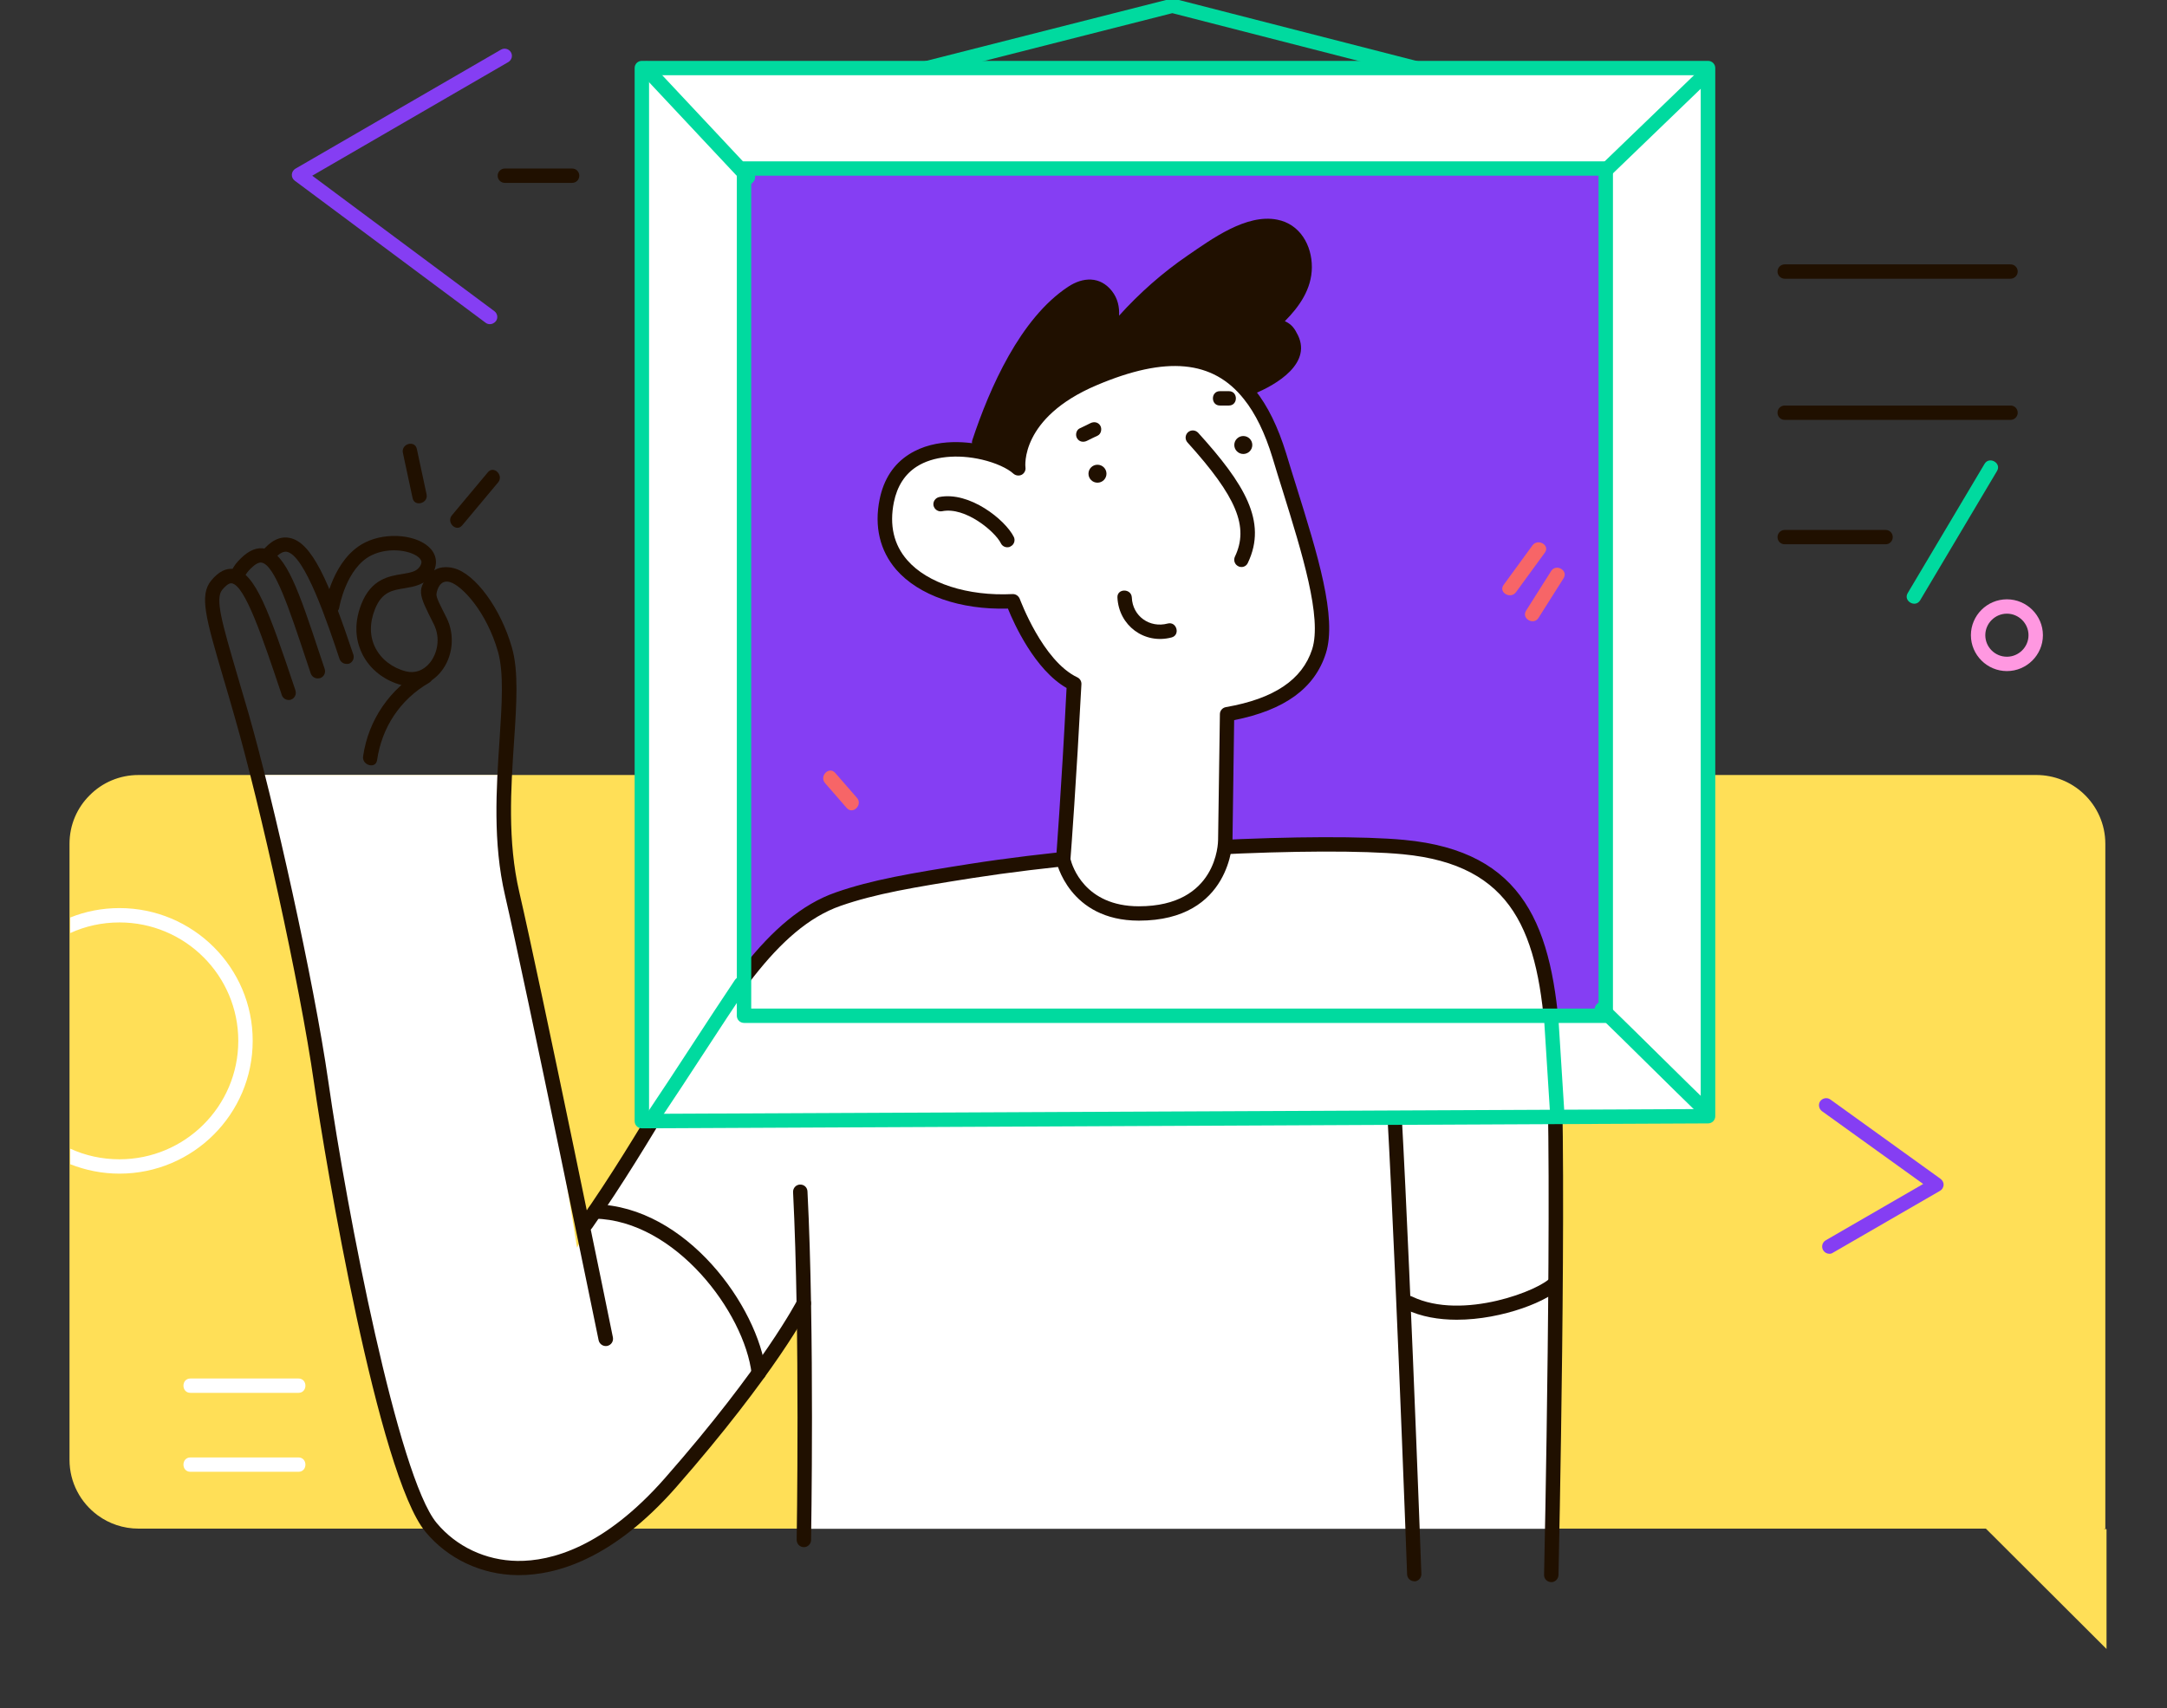 <svg width="364" height="287" viewBox="0 0 364 287" fill="none" xmlns="http://www.w3.org/2000/svg">
<rect x="0" y="0" width="364" height="287" fill="#333333" stroke="none"/>
<g clip-path="url(#clip0)">
<path d="M23.268 130.216H342.048C345.097 130.216 347.894 131.397 349.961 133.331C352.229 135.442 353.64 138.456 353.64 141.773V256.838H23.268C20.697 256.838 18.329 256.009 16.413 254.602C13.541 252.492 11.676 249.1 11.676 245.281V141.773C11.676 138.582 12.961 135.693 15.078 133.608C17.169 131.497 20.067 130.216 23.268 130.216Z" fill="#FFDF57"/>
<path d="M353.842 256.938V277.062L328.844 252.115L353.842 256.938Z" fill="#FFDF57"/>
<path d="M50.131 231.614H31.987C30.425 231.614 30.425 234.026 31.987 234.026H50.131C51.694 234.026 51.694 231.614 50.131 231.614Z" fill="white"/>
<path d="M50.131 244.879H31.987C30.425 244.879 30.425 247.291 31.987 247.291H50.131C51.694 247.291 51.694 244.879 50.131 244.879Z" fill="white"/>
<path d="M269.724 28.315H124.976V170.665H269.724V28.315Z" fill="#853EF3"/>
<path d="M260.879 175.488C259.669 155.591 254.831 144.134 235.78 142.3C222.096 140.994 187.345 142.527 163.204 146.32C153.577 147.828 146.849 148.933 140.801 151.043C126.588 156.018 117.617 176.041 104.009 197.296L103.379 197.17L100.758 202.245C100.002 203.375 99.246 204.481 98.44 205.611L98.919 205.812L96.928 209.631C96.928 209.631 93.702 188.728 89.267 166.997C86.142 151.747 84.832 139.863 84.882 130.216H44.008C48.443 153.179 60.363 214.781 62.631 226.489C64.193 234.528 67.091 248.447 73.315 256.863C76.717 261.486 81.127 264.45 86.823 263.873C93.173 263.245 98.843 260.782 104.261 256.863C112.602 250.808 120.364 241.236 129.159 229.303C131.149 226.615 132.888 224.203 134.425 222.017L134.753 256.863H260.778C261.181 234.704 261.761 190.211 260.879 175.488Z" fill="white"/>
<path d="M260.577 265.832C260.551 265.832 260.551 265.832 260.577 265.832C259.871 265.807 259.342 265.279 259.367 264.601C259.392 263.847 260.854 195.21 259.669 175.589C258.51 156.621 254.226 145.315 235.654 143.531C222.222 142.25 187.723 143.732 163.38 147.526C153.477 149.084 147.051 150.164 141.204 152.199C130.444 155.942 122.506 169.208 113.283 184.533C109.024 191.618 104.639 198.929 99.448 206.34C99.07 206.893 98.314 207.018 97.759 206.641C97.205 206.265 97.079 205.511 97.457 204.958C102.598 197.622 106.983 190.336 111.216 183.302C120.666 167.575 128.831 153.958 140.398 149.938C146.446 147.828 152.973 146.722 163.002 145.139C187.522 141.296 222.323 139.838 235.881 141.12C256.091 143.029 260.879 155.666 262.089 175.413C263.298 195.135 261.811 263.898 261.786 264.626C261.761 265.305 261.232 265.832 260.577 265.832Z" fill="#201000"/>
<path d="M237.569 265.682C236.914 265.682 236.385 265.179 236.359 264.526C236.334 263.848 233.915 197.672 232.428 177.423C232.378 176.77 232.882 176.192 233.537 176.142C234.192 176.091 234.772 176.594 234.822 177.247C236.309 197.547 238.728 263.772 238.753 264.451C238.779 265.104 238.249 265.682 237.594 265.707C237.619 265.682 237.594 265.682 237.569 265.682Z" fill="#201000"/>
<path d="M261.257 214.128C260.98 214.178 260.703 214.329 260.526 214.58C258.863 216.716 245.709 221.942 237.191 217.847C236.586 217.545 235.856 217.796 235.578 218.399C235.276 219.002 235.528 219.731 236.133 220.007C238.703 221.238 241.677 221.741 244.701 221.741C252.437 221.741 260.426 218.5 262.366 216.113C262.013 215.435 261.66 214.781 261.257 214.128Z" fill="#201000"/>
<path d="M135.03 259.953C135.03 259.953 135.005 259.953 135.03 259.953C134.35 259.953 133.821 259.401 133.821 258.722C133.821 258.371 134.4 223.801 133.216 200.285C133.191 199.632 133.695 199.054 134.375 199.029C135.055 199.004 135.61 199.506 135.635 200.185C136.845 223.776 136.24 258.421 136.24 258.773C136.215 259.426 135.685 259.953 135.03 259.953Z" fill="#201000"/>
<path d="M101.742 226.162C101.187 226.162 100.683 225.76 100.557 225.208C100.431 224.605 88.411 165.942 84.832 150.44C82.766 141.547 83.371 132.477 83.9 124.488C84.303 118.358 84.656 113.057 83.648 109.489C81.733 102.806 77.65 98.435 75.609 97.807C73.921 97.304 73.417 99.063 73.316 99.792C73.24 100.395 73.946 101.676 75.004 103.786C76.466 106.701 76.088 110.343 74.097 112.831C72.459 114.891 70.015 115.745 67.596 115.142C64.647 114.413 62.203 112.529 60.892 109.967C59.985 108.183 59.204 105.243 60.716 101.45C62.379 97.279 65.353 96.802 67.545 96.45C69.057 96.199 69.965 96.023 70.519 95.194C70.947 94.541 70.821 94.189 70.519 93.837C69.385 92.556 65.479 91.777 62.379 93.31C58.146 95.42 56.986 102.002 56.986 102.078C56.886 102.731 56.256 103.183 55.6 103.058C54.945 102.957 54.492 102.329 54.618 101.676C54.668 101.349 55.978 93.812 61.321 91.149C64.975 89.315 70.242 89.843 72.359 92.23C73.442 93.46 73.518 95.068 72.56 96.526C71.376 98.284 69.561 98.561 67.948 98.837C65.907 99.163 64.143 99.44 62.984 102.354C62.052 104.691 62.077 106.952 63.06 108.861C64.043 110.796 65.933 112.228 68.201 112.806C69.713 113.182 71.174 112.655 72.233 111.323C73.417 109.841 74.072 107.278 72.862 104.867C70.343 99.817 69.738 98.988 72.686 96.048C73.493 95.244 75.03 95.144 76.239 95.47C79.843 96.4 84.127 102.254 85.992 108.811C87.126 112.755 86.773 118.257 86.344 124.614C85.815 132.452 85.236 141.321 87.227 149.888C90.83 165.414 102.851 224.127 102.951 224.705C103.077 225.358 102.674 225.986 102.019 226.137C101.918 226.162 101.843 226.162 101.742 226.162Z" fill="#201000"/>
<path d="M58.197 111.549C57.693 111.549 57.214 111.223 57.037 110.72C54.996 104.615 51.191 93.234 48.167 92.707C47.512 92.606 46.73 93.084 45.823 94.214C45.395 94.742 44.639 94.817 44.135 94.415C43.606 93.988 43.53 93.234 43.933 92.732C45.42 90.873 46.983 90.069 48.595 90.37C52.35 91.049 55.172 97.505 59.356 109.992C59.557 110.62 59.23 111.298 58.6 111.524C58.449 111.549 58.322 111.549 58.197 111.549Z" fill="#201000"/>
<path d="M53.358 113.986C52.854 113.986 52.375 113.66 52.199 113.157L51.392 110.745C48.595 102.329 46.176 95.043 44.008 94.541C43.53 94.415 42.874 94.767 42.118 95.521C41.665 95.973 41.337 96.4 41.136 96.802C40.833 97.405 40.102 97.631 39.523 97.33C38.918 97.028 38.691 96.299 38.994 95.722C39.296 95.094 39.775 94.466 40.43 93.837C41.841 92.43 43.252 91.878 44.613 92.204C48.091 93.034 50.233 99.415 53.736 109.992L54.542 112.404C54.744 113.032 54.416 113.71 53.786 113.936C53.61 113.961 53.484 113.986 53.358 113.986Z" fill="#201000"/>
<path d="M87.176 264.651C87.076 264.651 86.975 264.651 86.874 264.651C80.851 264.576 75.231 261.913 71.477 257.391C63.539 247.819 54.694 195.487 52.753 181.995C50.334 165.062 43.631 135.09 39.473 120.644C38.767 118.132 38.112 115.921 37.532 113.961C34.559 103.836 33.45 100.043 35.466 97.556C36.726 96.023 38.036 95.37 39.372 95.621C42.875 96.249 45.143 102.605 49.553 115.77L49.628 116.021C49.83 116.649 49.502 117.328 48.872 117.554C48.242 117.755 47.562 117.428 47.335 116.8L47.26 116.549C44.135 107.228 41.186 98.41 38.944 98.008C38.414 97.907 37.709 98.636 37.331 99.088C36.096 100.596 37.28 104.59 39.825 113.308C40.405 115.293 41.06 117.504 41.791 120.016C45.949 134.562 52.703 164.66 55.147 181.694C58.297 203.727 66.89 248.12 73.341 255.883C76.643 259.853 81.582 262.189 86.899 262.265C92.569 262.34 101.49 259.978 111.721 248.321C128.328 229.403 133.872 218.525 133.948 218.424C134.25 217.821 134.981 217.595 135.56 217.897C136.165 218.198 136.392 218.927 136.09 219.505C135.863 219.957 130.369 230.71 113.536 249.929C102.876 262.039 93.376 264.651 87.176 264.651Z" fill="#201000"/>
<path d="M127.472 231.89C126.867 231.89 126.338 231.438 126.262 230.835C125.053 220.535 113.435 205.034 99.903 204.757C99.223 204.732 98.693 204.205 98.719 203.526C98.744 202.873 99.248 202.32 99.953 202.345C115.25 202.647 127.346 219.53 128.656 230.559C128.732 231.212 128.253 231.815 127.598 231.89C127.573 231.89 127.522 231.89 127.472 231.89Z" fill="#201000"/>
<path d="M70.846 112.605C65.504 115.72 61.875 120.946 60.993 127.076C60.766 128.583 63.11 129.261 63.337 127.729C64.143 122.202 67.217 117.529 72.081 114.715C73.417 113.911 72.207 111.826 70.846 112.605Z" fill="#201000"/>
<path d="M71.653 83.059L70.015 75.422C69.688 73.915 67.369 74.543 67.672 76.075C68.226 78.613 68.755 81.175 69.31 83.713C69.637 85.22 71.981 84.567 71.653 83.059Z" fill="#201000"/>
<path d="M81.96 79.341C79.944 81.753 77.928 84.165 75.912 86.577C74.929 87.757 76.618 89.466 77.626 88.285C79.642 85.873 81.658 83.461 83.674 81.049C84.656 79.869 82.943 78.16 81.96 79.341Z" fill="#201000"/>
<path d="M215.822 53.967C218.292 51.479 220.333 48.54 220.358 44.922C220.384 41.204 218.342 37.636 214.537 36.908C209.346 35.878 203.525 40.174 199.518 42.912C195.259 45.827 191.429 49.218 187.976 53.037C188.052 51.555 187.75 50.148 186.767 48.892C184.776 46.379 181.903 46.53 179.408 48.188C171.37 53.489 166.229 65.197 163.331 73.94C163.028 74.869 163.835 75.472 164.591 75.422C164.591 75.422 164.591 75.447 164.616 75.472C164.818 75.698 164.994 75.899 165.221 76.1C167.741 76.703 169.883 77.708 171.017 78.763C171.017 78.763 169.807 69.593 183.718 63.689C195.688 58.589 204.23 59.318 209.85 66.377C209.9 66.352 209.951 66.327 210.001 66.277C210.178 66.302 210.354 66.277 210.581 66.202C214.31 64.694 220.787 60.951 217.763 55.851C217.284 54.871 216.578 54.293 215.822 53.967Z" fill="#201000"/>
<path d="M221.543 109.439C219.451 115.996 213.075 118.785 206.12 119.991L205.818 141.094C205.818 141.094 205.818 153.455 191.303 153.455C180.416 153.455 178.602 144.411 178.602 144.411C178.602 144.411 179.509 132.954 180.416 114.866C174.066 111.851 170.135 100.998 170.135 100.998C158.341 101.6 146.547 96.174 148.967 84.115C150.68 75.573 159.097 74.593 165.246 76.025C167.766 76.628 169.908 77.633 171.042 78.688C171.042 78.688 169.832 69.518 183.743 63.614C195.713 58.514 204.255 59.242 209.875 66.302C211.941 68.865 213.579 72.307 214.89 76.578C218.821 89.541 223.659 102.806 221.543 109.439Z" fill="white"/>
<path d="M191.303 154.686C179.559 154.686 177.443 144.762 177.417 144.662C177.392 144.562 177.392 144.436 177.392 144.335C177.392 144.21 178.274 133.005 179.156 115.594C173.839 112.554 170.336 104.816 169.303 102.254C161.289 102.48 154.309 100.043 150.529 95.697C147.807 92.531 146.825 88.461 147.757 83.888C148.437 80.547 150.075 78.01 152.671 76.352C157.308 73.387 163.179 74.317 165.498 74.869C167.161 75.271 168.673 75.824 169.908 76.477C170.437 73.111 172.856 66.905 183.239 62.483C195.889 57.107 204.911 58.112 210.807 65.523C212.949 68.212 214.663 71.704 216.049 76.201C216.603 78.06 217.183 79.894 217.763 81.753C221.291 93.058 224.642 103.761 222.702 109.791C220.837 115.644 215.797 119.312 207.305 120.996L207.027 141.12C207.027 141.245 206.851 154.686 191.303 154.686ZM179.811 144.335C180.089 145.466 182.18 152.274 191.303 152.274C204.457 152.274 204.608 141.572 204.608 141.12L204.911 119.991C204.911 119.413 205.339 118.911 205.919 118.81C214.008 117.403 218.745 114.212 220.409 109.087C222.097 103.761 218.72 92.958 215.469 82.482C214.89 80.648 214.31 78.788 213.756 76.929C212.496 72.784 210.883 69.468 208.943 67.056C203.751 60.499 195.889 59.77 184.221 64.719C171.294 70.196 172.226 78.437 172.251 78.537C172.327 79.04 172.05 79.542 171.621 79.768C171.168 79.994 170.613 79.919 170.235 79.592C169.227 78.663 167.211 77.758 164.969 77.231C160.785 76.251 156.678 76.678 154.007 78.386C151.991 79.668 150.705 81.678 150.151 84.366C149.37 88.235 150.126 91.526 152.394 94.114C155.771 98.008 162.549 100.194 170.084 99.817C170.613 99.792 171.092 100.118 171.294 100.621C171.344 100.721 175.124 111.047 180.971 113.81C181.399 114.011 181.676 114.464 181.651 114.966C180.769 131.598 179.937 142.778 179.811 144.335Z" fill="#201000"/>
<path d="M208.54 95.269C208.363 95.269 208.187 95.244 208.011 95.144C207.406 94.867 207.154 94.139 207.431 93.536C209.825 88.511 207.733 83.486 199.468 74.341C199.014 73.839 199.065 73.085 199.543 72.633C200.047 72.181 200.803 72.231 201.257 72.709C209.044 81.301 212.899 87.632 209.623 94.541C209.422 95.018 208.993 95.269 208.54 95.269Z" fill="#201000"/>
<path d="M184.347 81.1C185.182 81.1 185.859 80.425 185.859 79.592C185.859 78.76 185.182 78.085 184.347 78.085C183.512 78.085 182.835 78.76 182.835 79.592C182.835 80.425 183.512 81.1 184.347 81.1Z" fill="#201000"/>
<path d="M208.842 76.276C209.677 76.276 210.354 75.601 210.354 74.769C210.354 73.936 209.677 73.261 208.842 73.261C208.007 73.261 207.33 73.936 207.33 74.769C207.33 75.601 208.007 76.276 208.842 76.276Z" fill="#201000"/>
<path d="M196.141 104.766C193.117 105.57 190.244 103.535 190.118 100.395C190.043 98.837 187.623 98.837 187.699 100.395C187.926 105.093 192.21 108.309 196.796 107.103C198.308 106.701 197.653 104.364 196.141 104.766Z" fill="#201000"/>
<path d="M184.826 71.528C184.473 70.925 183.768 70.799 183.163 71.101C182.558 71.402 181.953 71.704 181.349 71.98C180.769 72.256 180.593 73.111 180.92 73.638C181.273 74.241 181.979 74.367 182.583 74.065C183.188 73.764 183.793 73.462 184.398 73.186C184.977 72.884 185.129 72.055 184.826 71.528Z" fill="#201000"/>
<path d="M206.423 65.724H204.911C203.349 65.724 203.349 68.136 204.911 68.136H206.423C207.985 68.136 207.985 65.724 206.423 65.724Z" fill="#201000"/>
<path d="M169.203 91.953C168.749 91.953 168.321 91.702 168.119 91.275C167.161 89.34 162.172 85.094 158.241 85.898C157.585 86.024 156.955 85.597 156.804 84.944C156.678 84.29 157.107 83.662 157.762 83.512C162.852 82.507 168.85 87.33 170.286 90.194C170.589 90.797 170.337 91.526 169.757 91.802C169.581 91.928 169.404 91.953 169.203 91.953Z" fill="#201000"/>
<path d="M237.67 12.638C237.569 12.638 237.468 12.638 237.368 12.588L196.922 2.212L156.072 12.588C155.417 12.739 154.762 12.362 154.611 11.709C154.434 11.056 154.838 10.402 155.493 10.252L196.644 -0.2C196.846 -0.25 197.048 -0.25 197.249 -0.2L237.998 10.252C238.653 10.428 239.031 11.081 238.88 11.709C238.703 12.287 238.224 12.638 237.67 12.638Z" fill="#00DA9F"/>
<path d="M107.814 11.433V188.352L286.911 187.548V11.433H107.814ZM269.724 170.665H124.976V28.316H269.724V170.665Z" fill="white"/>
<path d="M107.814 189.583C107.486 189.583 107.184 189.457 106.957 189.231C106.73 189.005 106.604 188.703 106.604 188.377V11.432C106.604 10.754 107.134 10.227 107.814 10.227H286.91C287.591 10.227 288.12 10.779 288.12 11.432V187.548C288.12 188.201 287.591 188.753 286.91 188.753L107.814 189.583ZM109.024 12.638V187.146L285.676 186.342V12.638H109.024ZM269.724 171.871H124.975C124.295 171.871 123.766 171.318 123.766 170.665V28.315C123.766 27.637 124.295 27.11 124.975 27.11H269.724C270.404 27.11 270.934 27.637 270.934 28.315V170.665C270.934 171.343 270.379 171.871 269.724 171.871ZM126.185 169.459H268.514V29.521H126.185V169.459Z" fill="#00DA9F"/>
<path d="M123.438 164.66C119.079 171.142 113.207 180.337 108.848 186.794C107.991 188.075 110.082 189.281 110.939 188C115.299 181.518 121.17 172.323 125.53 165.866C126.412 164.56 124.32 163.354 123.438 164.66Z" fill="#00DA9F"/>
<path d="M126.512 28.944C120.817 22.864 115.097 16.759 109.402 10.679C108.343 9.548 106.63 11.257 107.688 12.387C113.383 18.467 119.104 24.572 124.799 30.652C125.857 31.808 127.571 30.099 126.512 28.944Z" fill="#00DA9F"/>
<path d="M285.726 11.508C280.132 16.91 274.512 22.311 268.918 27.712C267.809 28.793 269.497 30.501 270.631 29.421C276.226 24.019 281.845 18.618 287.44 13.216C288.574 12.111 286.86 10.428 285.726 11.508Z" fill="#00DA9F"/>
<path d="M287.615 186.015C282.298 180.865 275.242 173.805 269.925 168.655C268.816 167.574 267.103 169.283 268.211 170.363C273.529 175.513 280.585 182.573 285.902 187.723C287.036 188.804 288.749 187.095 287.615 186.015Z" fill="#00DA9F"/>
<path d="M260.475 188.402C261.13 188.201 261.861 188.075 262.667 188.075C262.743 188.075 262.793 188.075 262.844 188.075L261.785 171.293C260.979 171.293 260.173 171.268 259.366 171.217L260.45 188.352C260.475 188.377 260.475 188.377 260.475 188.402Z" fill="#00DA9F"/>
<path d="M82.286 54.469C82.034 54.469 81.782 54.394 81.555 54.218L49.501 30.351C49.173 30.099 48.997 29.722 49.022 29.32C49.047 28.919 49.274 28.542 49.627 28.341L84.151 8.342C84.73 8.016 85.461 8.192 85.814 8.769C86.167 9.347 85.965 10.076 85.385 10.428L52.449 29.521L83.042 52.283C83.571 52.685 83.697 53.439 83.294 53.967C83.017 54.293 82.664 54.469 82.286 54.469Z" fill="#853EF3"/>
<path d="M307.297 210.661C306.869 210.661 306.466 210.435 306.239 210.058C305.911 209.48 306.088 208.752 306.667 208.4L323.047 198.929L306.037 186.693C305.508 186.291 305.382 185.538 305.76 185.01C306.163 184.483 306.919 184.357 307.449 184.734L325.971 198.074C326.298 198.326 326.5 198.702 326.475 199.104C326.449 199.506 326.223 199.883 325.87 200.084L307.877 210.485C307.701 210.611 307.499 210.661 307.297 210.661Z" fill="#853EF3"/>
<path d="M337.714 46.831H299.788C299.107 46.831 298.578 46.279 298.578 45.626C298.578 44.947 299.133 44.42 299.788 44.42H337.714C338.394 44.42 338.923 44.947 338.923 45.626C338.923 46.279 338.369 46.831 337.714 46.831Z" fill="#201000"/>
<path d="M337.714 70.548H299.788C299.107 70.548 298.578 70.02 298.578 69.342C298.578 68.664 299.133 68.136 299.788 68.136H337.714C338.394 68.136 338.923 68.664 338.923 69.342C338.923 70.02 338.369 70.548 337.714 70.548Z" fill="#201000"/>
<path d="M316.722 91.451H299.788C299.107 91.451 298.578 90.923 298.578 90.245C298.578 89.566 299.133 89.039 299.788 89.039H316.722C317.402 89.039 317.932 89.566 317.932 90.245C317.932 90.923 317.402 91.451 316.722 91.451Z" fill="#201000"/>
<path d="M333.354 77.934C329.044 85.17 324.76 92.405 320.451 99.641C319.645 100.972 321.736 102.203 322.543 100.847C326.852 93.611 331.136 86.376 335.445 79.14C336.252 77.809 334.16 76.603 333.354 77.934Z" fill="#00DA9F"/>
<path d="M337.109 100.696C333.782 100.696 331.061 103.409 331.061 106.726C331.061 110.042 333.782 112.755 337.109 112.755C340.435 112.755 343.157 110.042 343.157 106.726C343.157 103.409 340.435 100.696 337.109 100.696ZM337.109 110.343C335.093 110.343 333.48 108.71 333.48 106.726C333.48 104.741 335.118 103.108 337.109 103.108C339.099 103.108 340.737 104.741 340.737 106.726C340.737 108.71 339.099 110.343 337.109 110.343Z" fill="#FF98E1"/>
<path d="M20.067 152.576C17.144 152.576 14.347 153.129 11.802 154.159V156.771C14.322 155.616 17.119 154.988 20.067 154.988C31.08 154.988 40.026 163.906 40.026 174.885C40.026 185.864 31.08 194.783 20.067 194.783C17.119 194.783 14.322 194.155 11.802 192.999V195.612C14.347 196.617 17.144 197.195 20.067 197.195C32.415 197.195 42.445 187.196 42.445 174.885C42.47 162.575 32.415 152.576 20.067 152.576Z" fill="white"/>
<path d="M96.096 30.727H84.806C84.126 30.727 83.597 30.2 83.597 29.521C83.597 28.843 84.151 28.316 84.806 28.316H96.096C96.776 28.316 97.305 28.843 97.305 29.521C97.305 30.2 96.776 30.727 96.096 30.727Z" fill="#201000"/>
<path d="M257.401 91.652C255.788 93.862 254.175 96.073 252.562 98.284C251.655 99.54 253.747 100.746 254.654 99.49C256.267 97.279 257.879 95.068 259.492 92.858C260.425 91.601 258.308 90.395 257.401 91.652Z" fill="#F76567"/>
<path d="M260.551 95.948L256.342 102.605C255.511 103.912 257.602 105.143 258.434 103.811L262.642 97.154C263.474 95.847 261.382 94.641 260.551 95.948Z" fill="#F76567"/>
<path d="M143.951 134.06C142.741 132.653 141.506 131.271 140.297 129.864C139.263 128.683 137.575 130.392 138.583 131.573C139.793 132.98 141.027 134.361 142.237 135.768C143.27 136.924 144.959 135.216 143.951 134.06Z" fill="#F76567"/>
</g>
<defs>
<clipPath id="clip0">
<rect width="364" height="287" fill="white"/>
</clipPath>
</defs>
</svg>
